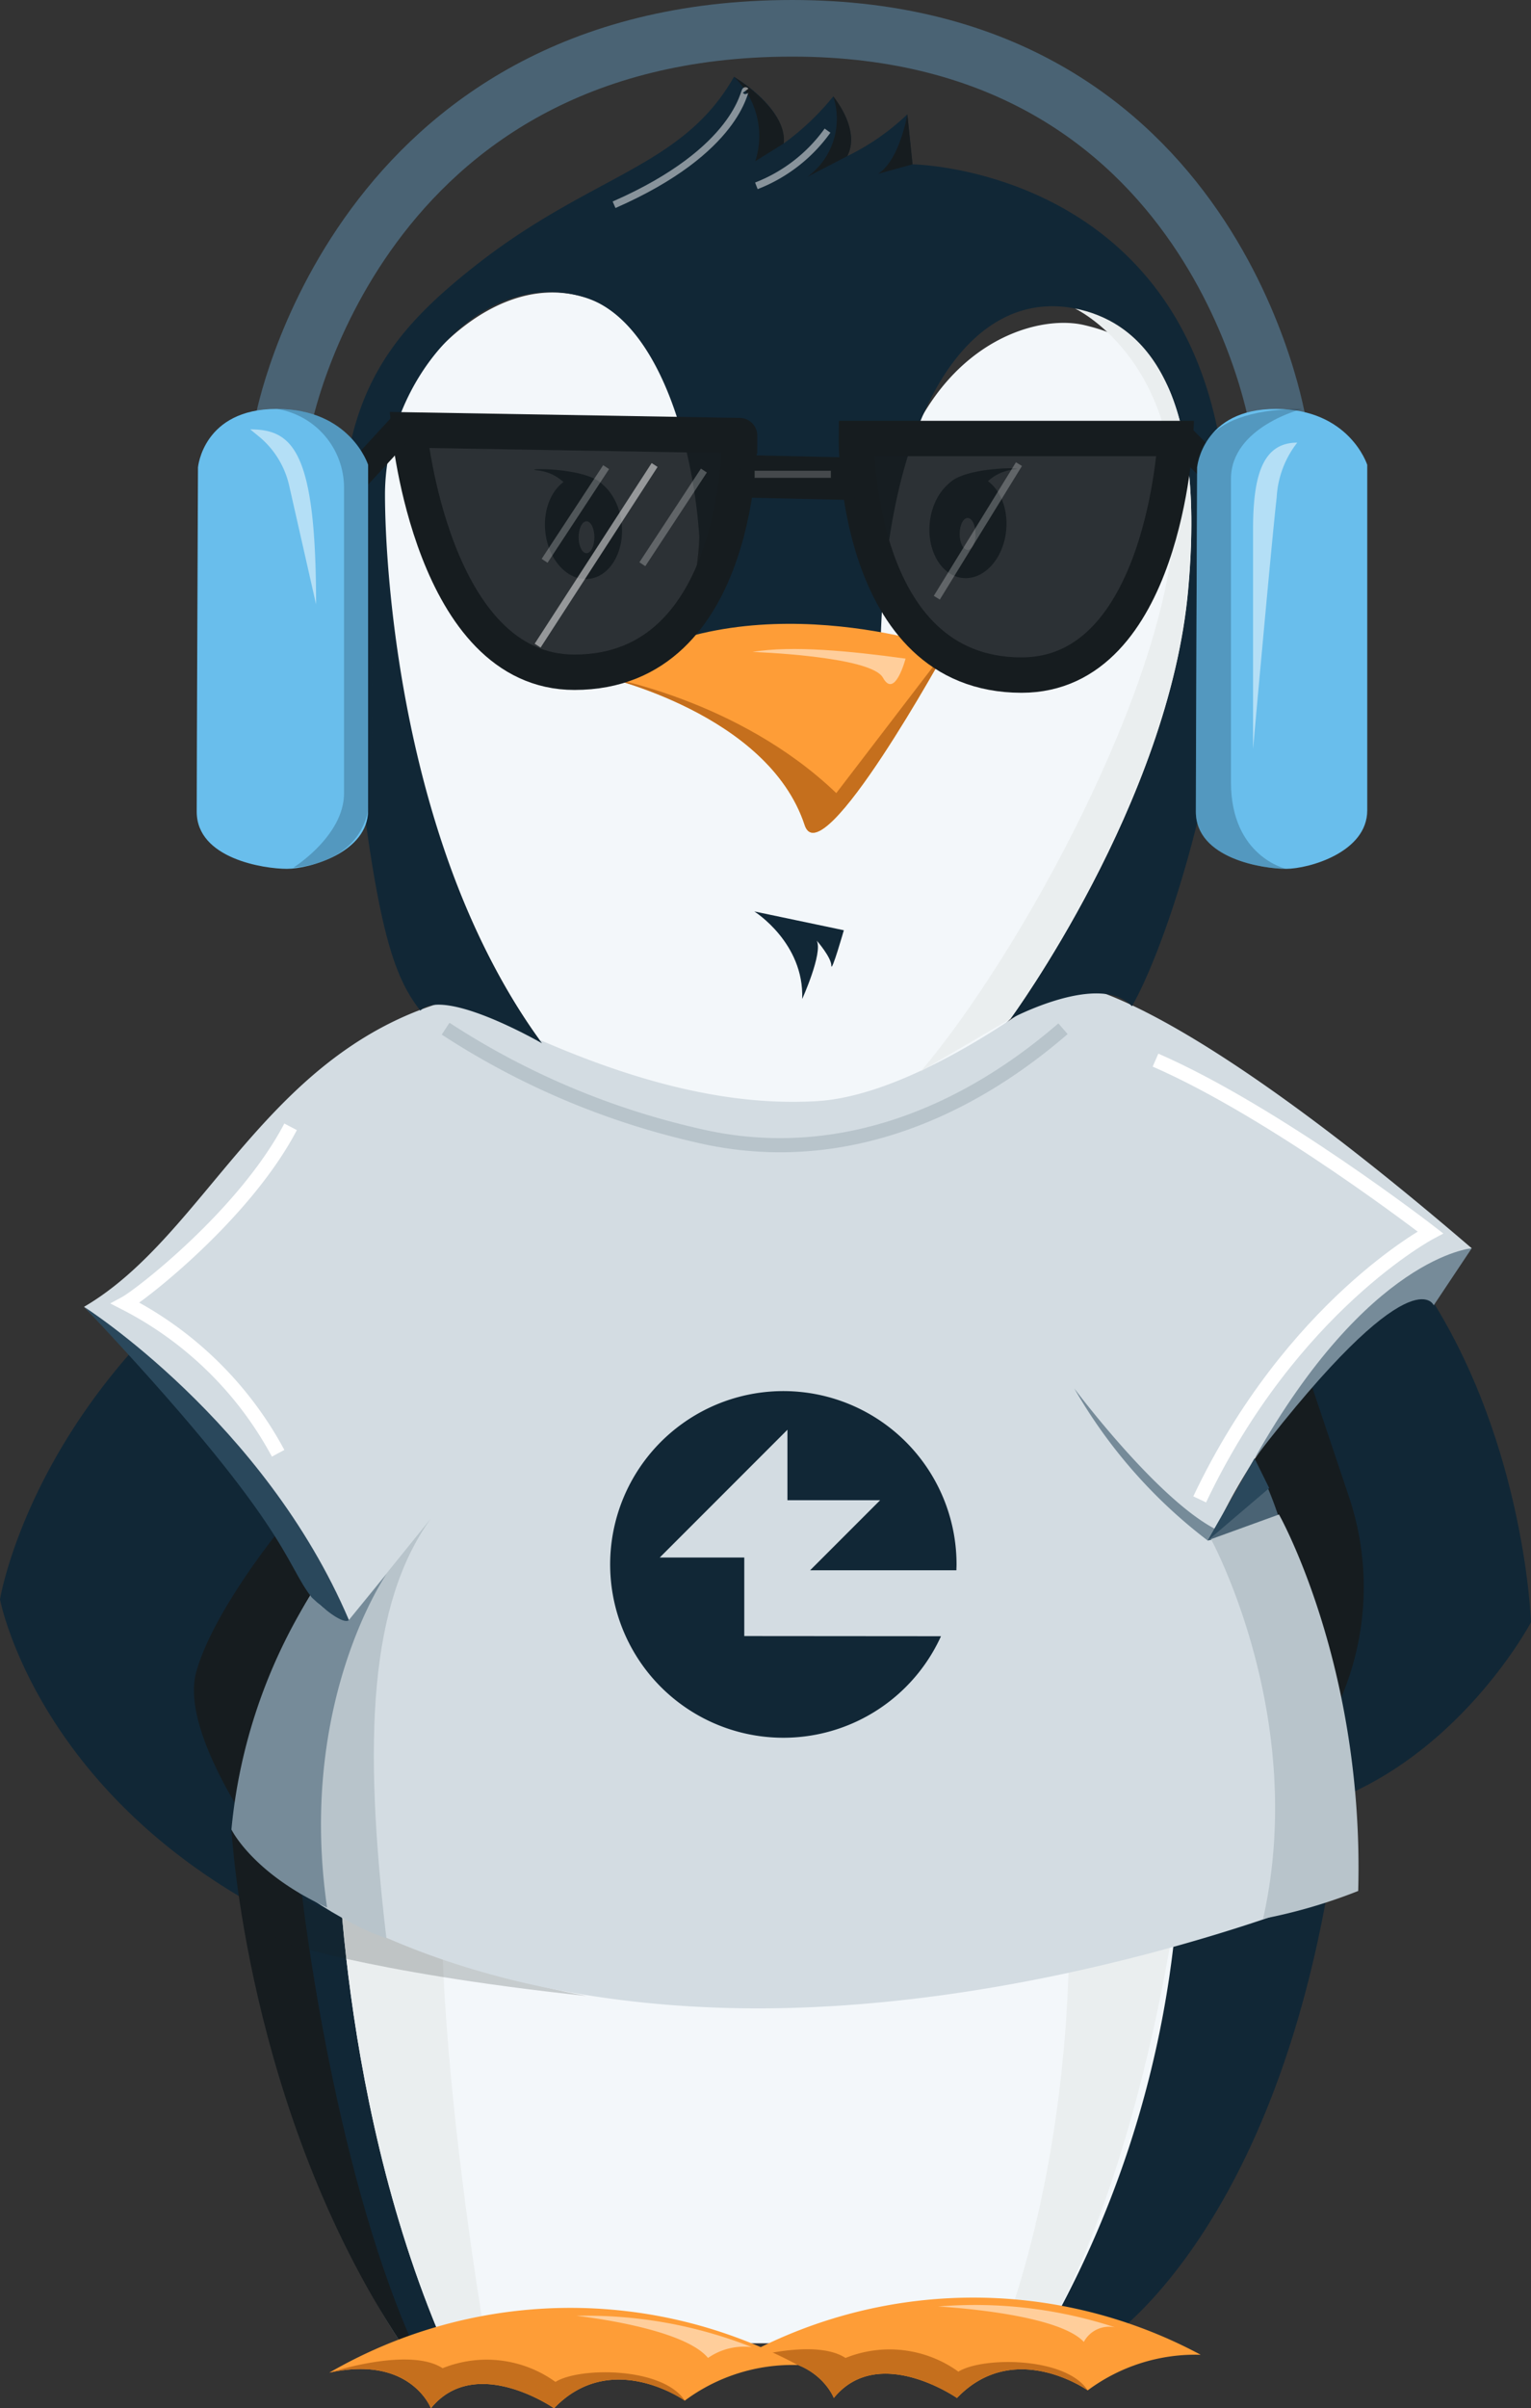 <svg id="Group_73" data-name="Group 73" xmlns="http://www.w3.org/2000/svg" xmlns:xlink="http://www.w3.org/1999/xlink" width="108.261" height="170.161" viewBox="0 0 108.261 170.161">
  <rect x="0" y="0" width="108.261" height="170.161" fill="#333333" stroke="none"/>
  <defs>
    <clipPath id="clip-path">
      <rect id="Rectangle_41" data-name="Rectangle 41" width="108.261" height="170.161" fill="none"/>
    </clipPath>
    <clipPath id="clip-path-3">
      <rect id="Rectangle_23" data-name="Rectangle 23" width="22.845" height="8.585" transform="translate(18.629 132.449)" fill="none"/>
    </clipPath>
    <clipPath id="clip-path-4">
      <rect id="Rectangle_24" data-name="Rectangle 24" width="10.829" height="2.479" transform="translate(53.208 45.857)" fill="none"/>
    </clipPath>
    <clipPath id="clip-path-5">
      <rect id="Rectangle_25" data-name="Rectangle 25" width="12.517" height="2.62" transform="translate(66.332 162.852)" fill="none"/>
    </clipPath>
    <clipPath id="clip-path-6">
      <rect id="Rectangle_26" data-name="Rectangle 26" width="12.407" height="2.987" transform="translate(40.756 163.62)" fill="none"/>
    </clipPath>
    <clipPath id="clip-path-7">
      <rect id="Rectangle_27" data-name="Rectangle 27" width="9.603" height="8.536" transform="translate(43.321 6.161)" fill="none"/>
    </clipPath>
    <clipPath id="clip-path-8">
      <rect id="Rectangle_28" data-name="Rectangle 28" width="5.321" height="4.277" transform="translate(53.402 9.092)" fill="none"/>
    </clipPath>
    <clipPath id="clip-path-9">
      <rect id="Rectangle_29" data-name="Rectangle 29" width="23.364" height="17.12" transform="translate(28.936 30.38)" fill="none"/>
    </clipPath>
    <clipPath id="clip-path-10">
      <rect id="Rectangle_30" data-name="Rectangle 30" width="22.558" height="16.718" transform="translate(60.558 30.984)" fill="none"/>
    </clipPath>
    <clipPath id="clip-path-11">
      <rect id="Rectangle_31" data-name="Rectangle 31" width="6.234" height="9.701" transform="translate(66.032 32.663)" fill="none"/>
    </clipPath>
    <clipPath id="clip-path-12">
      <rect id="Rectangle_32" data-name="Rectangle 32" width="4.768" height="6.894" transform="translate(38.301 32.869)" fill="none"/>
    </clipPath>
    <clipPath id="clip-path-13">
      <rect id="Rectangle_33" data-name="Rectangle 33" width="4.768" height="6.893" transform="translate(45.214 33.112)" fill="none"/>
    </clipPath>
    <clipPath id="clip-path-14">
      <rect id="Rectangle_34" data-name="Rectangle 34" width="8.69" height="13.035" transform="translate(37.809 32.72)" fill="none"/>
    </clipPath>
    <clipPath id="clip-path-15">
      <rect id="Rectangle_35" data-name="Rectangle 35" width="5.391" height="0.5" transform="translate(53.362 33.263)" fill="none"/>
    </clipPath>
    <clipPath id="clip-path-16">
      <rect id="Rectangle_36" data-name="Rectangle 36" width="6.731" height="32.402" transform="translate(19.57 28.894)" fill="none"/>
    </clipPath>
    <clipPath id="clip-path-17">
      <rect id="Rectangle_37" data-name="Rectangle 37" width="7.505" height="32.496" transform="translate(84.562 28.894)" fill="none"/>
    </clipPath>
    <clipPath id="clip-path-18">
      <rect id="Rectangle_38" data-name="Rectangle 38" width="3.125" height="21.651" transform="translate(88.607 31.275)" fill="none"/>
    </clipPath>
    <clipPath id="clip-path-19">
      <rect id="Rectangle_39" data-name="Rectangle 39" width="4.657" height="12.365" transform="translate(17.693 30.338)" fill="none"/>
    </clipPath>
  </defs>
  <g id="Group_72" data-name="Group 72" clip-path="url(#clip-path)">
    <g id="Group_71" data-name="Group 71">
      <g id="Group_70" data-name="Group 70" clip-path="url(#clip-path)">
        <path id="Path_32" data-name="Path 32" d="M9.785,94.963C1.437,104.119,0,113.007,0,113.007s2.537,13.561,19.234,22.268A31.751,31.751,0,0,1,22.2,112.267c-6.307-11.649-12.411-17.3-12.411-17.3" fill="#112736"/>
        <path id="Path_33" data-name="Path 33" d="M18.245,126.1s-.83,22.951,10.122,39.469H78.009s10.862-18.446,13.333-41.225c0,0-18,6.441-36.4,6.082-15.081-.295-36.694-4.326-36.694-4.326" fill="#f3f7fa"/>
        <path id="Path_34" data-name="Path 34" d="M28.367,165.565C17.415,149.048,18.245,126.1,18.245,126.1l5.544,1.094s-.27,20.242,7.54,38.375Z" fill="#112736"/>
        <path id="Path_35" data-name="Path 35" d="M31.329,165.565c-7.81-18.133-7.541-38.375-7.541-38.375s8.351-10.359,7.538,2.743,2.868,34.5,2.868,34.5Z" fill="#eaeeef"/>
        <path id="Path_36" data-name="Path 36" d="M28.367,165.565c-10.952-16.517-12-36.3-12-36.3l5,4.705s2.082,18.545,7.713,31.4Z" fill="#161c1f"/>
        <path id="Path_37" data-name="Path 37" d="M78.009,165.565s11.357-7.019,15.8-31.57l-10.756,2.8a72.64,72.64,0,0,1-9.443,28.774Z" fill="#112736"/>
        <path id="Path_38" data-name="Path 38" d="M73.61,165.565c8.618-14.991,10.5-38.106,10.5-38.106l-8.688,3.06s1.62,17.277-4.417,34.211Z" fill="#eaeeef"/>
        <g id="Group_21" data-name="Group 21" opacity="0.2">
          <g id="Group_20" data-name="Group 20">
            <g id="Group_19" data-name="Group 19" clip-path="url(#clip-path-3)">
              <path id="Path_39" data-name="Path 39" d="M41.474,141.035c-14.931-2.912-22.845-8.585-22.845-8.585l.9,4.628s5.973,2.24,21.949,3.957" fill="#161c1f"/>
            </g>
          </g>
        </g>
        <path id="Path_40" data-name="Path 40" d="M71.456,71.983S82.677,56.722,84.024,41.641s-3.142-17.684-7.361-18.672-14,2.424-14.453,18.762a42.618,42.618,0,0,0-6.284-.359A37.786,37.786,0,0,0,48.834,42c1.885-6.373-.359-18.851-7.54-21.006S27.021,27.817,26.661,33.113s1.7,27.048,11.66,40.6a35.97,35.97,0,0,0,17.373,4.97,23.164,23.164,0,0,0,15.762-6.7" fill="#f3f7fa"/>
        <path id="Path_41" data-name="Path 41" d="M32.13,70.576c9.938,5.165,18.164,7.667,25.627,7.228s17.29-8.335,17.29-8.335,6.269-.8,29.022,18.731c0,0-12.508,7.165-18.434,20.555l4.808-1.746s8.072,9.408,3.366,26.985c0,0-20.741,8.5-42.5,7.88-22.877-.649-33.045-10.439-33.045-10.439S16.53,121.159,22.2,112.267A131.258,131.258,0,0,0,5.943,92.336c8.737-5.1,12.84-18.216,26.187-21.76" fill="#d3dce2"/>
        <path id="Path_42" data-name="Path 42" d="M85.4,108.851A36.053,36.053,0,0,1,75.963,98.1s5.77,7.725,9.927,9.914a3.091,3.091,0,0,1-.488.842" fill="#768b99"/>
        <path id="Path_43" data-name="Path 43" d="M100.092,90.116c7.72,10.862,8.169,24.507,8.169,24.507s-5.925,11.221-17.236,13.555c3.412-15.889-2.334-24.776-2.334-24.776s6.733-10.324,11.4-13.286" fill="#112736"/>
        <path id="Path_44" data-name="Path 44" d="M88.714,103.046,85.4,108.851a15.426,15.426,0,0,0,5.04-1.842c.431-1.252-1.728-3.963-1.728-3.963" fill="#4a6374"/>
        <path id="Path_45" data-name="Path 45" d="M51.78,166.922a34.017,34.017,0,0,1,33.125-.539,12.746,12.746,0,0,0-7.99,2.514s-5.206-3.681-9.246.539c0,0-5.566-3.861-8.708,0,0,0-1.436-3.771-7.181-2.514" fill="#fe9d37"/>
        <path id="Path_46" data-name="Path 46" d="M51.78,166.922c5.745-1.257,7.181,2.514,7.181,2.514,3.142-3.861,8.708,0,8.708,0,4.04-4.22,9.246-.539,9.246-.539-1.55-2.386-7.451-2.386-9.145-1.322a8.327,8.327,0,0,0-7.981-.968c-2.37-1.548-8.009.315-8.009.315" fill="#c56f1d"/>
        <path id="Path_47" data-name="Path 47" d="M52.63,115.6V110.05H46.653l9.029-9.029V106h6.556l-4.952,4.952H67.63c0-.134.01-.268.01-.4a12.247,12.247,0,1,0-1.1,5.059Z" fill="#112736"/>
        <path id="Path_48" data-name="Path 48" d="M20.017,29.867S25.156,2,56.02,2C86.081,2,90.394,30.08,90.394,30.08" fill="none" stroke="#4a6374" stroke-miterlimit="10" stroke-width="4"/>
        <path id="Path_49" data-name="Path 49" d="M48.9,45.593c1.885-6.374-.421-22.445-7.6-24.6S27.224,26.8,27.224,34.951c0,5.309,1.133,25.21,11.1,38.765,0,0-6.928-4.005-8.6-2.309-2.214-2.81-3.331-6.965-5.127-24.021s.988-22.352,9.157-28.726S48.257,11.833,51.9,5.429c0,0,3.718,2.133,3.518,4.708a18.3,18.3,0,0,0,3.5-3.321s1.975,2.334.988,4.219A16.775,16.775,0,0,0,64.16,8.078l.368,3.534s17.76.23,21.56,18.718C89.41,46.5,82.918,66.113,80.043,71.1c-2.3-2.471-8.587.887-8.587.887S82.677,56.722,84.023,41.641s-3.758-19-8.009-19.844C68.593,20.33,62.72,28.986,62.272,45.324a42.618,42.618,0,0,0-6.284-.359,37.772,37.772,0,0,0-7.092.628" fill="#112736"/>
        <path id="Path_50" data-name="Path 50" d="M71.456,71.983S82.677,56.722,84.024,41.641s-3.758-19-8.009-19.844c0,0,7.412,3.472,7.019,14.957S72.186,67.348,65.118,75.692Z" fill="#eaeeef"/>
        <path id="Path_51" data-name="Path 51" d="M64.529,11.612l-.368-3.534s-.534,3.221-2.062,4.2Z" fill="#161c1f"/>
        <path id="Path_52" data-name="Path 52" d="M59.909,11.035c.987-1.885-.987-4.219-.987-4.219a5.07,5.07,0,0,1-1.83,5.679Z" fill="#161c1f"/>
        <path id="Path_53" data-name="Path 53" d="M55.421,10.137C55.694,7.709,51.9,5.429,51.9,5.429a5.783,5.783,0,0,1,1.508,5.962Z" fill="#161c1f"/>
        <path id="Path_54" data-name="Path 54" d="M71.148,37.49c-.2,2-1.574,3.5-3.066,3.351s-2.538-1.894-2.337-3.9,1.575-3.5,3.066-3.351,2.538,1.894,2.337,3.9" fill="#112736"/>
        <path id="Path_55" data-name="Path 55" d="M71.758,33.169c1.038-.145-3.17-.22-4.488.847s2.573,0,2.573,0a3.154,3.154,0,0,1,1.915-.847" fill="#112736"/>
        <path id="Path_56" data-name="Path 56" d="M38.558,37.553c.2,2,1.574,3.5,3.066,3.351s2.538-1.894,2.337-3.9-1.574-3.5-3.066-3.351-2.538,1.894-2.337,3.9" fill="#112736"/>
        <path id="Path_57" data-name="Path 57" d="M37.948,33.232c-1.038-.145,3.17-.22,4.488.847s-2.573,0-2.573,0a3.154,3.154,0,0,0-1.915-.847" fill="#112736"/>
        <path id="Path_58" data-name="Path 58" d="M56.9,58.3c1.207,3.662,10.054-12.478,10.054-12.478S52.6,40.8,42.632,47.8c0,0,11.669,2.6,14.272,10.5" fill="#fe9d37"/>
        <path id="Path_59" data-name="Path 59" d="M66.959,45.825S58.112,61.965,56.9,58.3c-2.6-7.9-14.273-10.5-14.273-10.5s9.539,1.561,16.509,8.238Z" fill="#c56f1d"/>
        <g id="Group_24" data-name="Group 24" opacity="0.5">
          <g id="Group_23" data-name="Group 23">
            <g id="Group_22" data-name="Group 22" clip-path="url(#clip-path-4)">
              <path id="Path_60" data-name="Path 60" d="M64.036,46.535c-3.923-.534-8-.942-10.829-.471,0,0,8.382.283,9.228,1.821s1.6-1.35,1.6-1.35" fill="#fff"/>
            </g>
          </g>
        </g>
        <path id="Path_61" data-name="Path 61" d="M53.338,64.4s3.534,2.209,3.387,6.185c0,0,1.472-3.24,1.031-4.123,0,0,1.029,1.178,1.029,1.767s.885-2.5.885-2.5Z" fill="#112736"/>
        <path id="Path_62" data-name="Path 62" d="M84.833,105.943c6.492-13.68,16.313-18.864,16.313-18.864S90.212,78.612,81.709,74.906" fill="none" stroke="#fff" stroke-miterlimit="10" stroke-width="1"/>
        <path id="Path_63" data-name="Path 63" d="M91.025,128.178c3.411-15.889-2.344-25-2.344-25l3.974-5.564,2.785,8.3a19.99,19.99,0,0,1-.874,14.654Z" fill="#161c1f"/>
        <path id="Path_64" data-name="Path 64" d="M104.069,88.2s-7.305.56-15.355,14.846C99.895,88.5,101.382,92.23,101.382,92.23Z" fill="#768b99"/>
        <path id="Path_65" data-name="Path 65" d="M31.511,72.684A54.763,54.763,0,0,0,49.188,80.2c9.39,2.269,18.468-1.017,25.979-7.512" fill="none" stroke="#b8c4cb" stroke-miterlimit="10" stroke-width="1"/>
        <path id="Path_66" data-name="Path 66" d="M19.786,108.083s-4.734,5.8-5.912,10.066,4.509,11.974,4.509,11.974A34.491,34.491,0,0,1,22.2,112.267a42.964,42.964,0,0,0-2.41-4.184" fill="#161c1f"/>
        <path id="Path_67" data-name="Path 67" d="M89.749,105.146,85.4,108.851l3.312-5.805Z" fill="#2a485c"/>
        <g id="Group_27" data-name="Group 27" opacity="0.5">
          <g id="Group_26" data-name="Group 26">
            <g id="Group_25" data-name="Group 25" clip-path="url(#clip-path-5)">
              <path id="Path_68" data-name="Path 68" d="M76.64,165.472c-1.928-2.074-10.308-2.5-10.308-2.5a31.756,31.756,0,0,1,12.517,1.472,2.028,2.028,0,0,0-2.209,1.031" fill="#fff"/>
            </g>
          </g>
        </g>
        <path id="Path_69" data-name="Path 69" d="M23.289,167.647a34.017,34.017,0,0,1,33.125-.539,12.746,12.746,0,0,0-7.99,2.514s-5.206-3.681-9.246.539c0,0-5.566-3.861-8.708,0,0,0-1.436-3.771-7.181-2.514" fill="#fe9d37"/>
        <path id="Path_70" data-name="Path 70" d="M23.289,167.647c5.745-1.257,7.181,2.514,7.181,2.514,3.142-3.861,8.708,0,8.708,0,4.04-4.22,9.246-.539,9.246-.539-1.55-2.386-7.451-2.386-9.145-1.322a8.327,8.327,0,0,0-7.981-.968c-2.37-1.548-8.009.315-8.009.315" fill="#c56f1d"/>
        <g id="Group_30" data-name="Group 30" opacity="0.5">
          <g id="Group_29" data-name="Group 29">
            <g id="Group_28" data-name="Group 28" clip-path="url(#clip-path-6)">
              <path id="Path_71" data-name="Path 71" d="M50.067,166.607c-1.8-2.184-9.31-2.976-9.31-2.976a31.782,31.782,0,0,1,12.407,2.212,4.475,4.475,0,0,0-3.1.764" fill="#fff"/>
            </g>
          </g>
        </g>
        <path id="Path_72" data-name="Path 72" d="M85.634,108.755s6.888,12.588,3.681,26.82a37.788,37.788,0,0,0,6.726-1.964c.442-15.9-5.6-26.6-5.6-26.6Z" fill="#b8c4cb"/>
        <path id="Path_73" data-name="Path 73" d="M30.464,107.3c-4.319,5.988-4.81,15.511-3.141,29.647-3.927-1.276-9.063-5.513-9.063-5.513s-1.506-10.466,3.786-18.871c.491,1.374,2.626,1.9,2.626,1.9Z" fill="#b8c4cb"/>
        <path id="Path_74" data-name="Path 74" d="M24.672,114.468s-2.135-.529-2.626-1.9a38.043,38.043,0,0,0-5.682,16.7s1.5,3.1,6.765,5.513c-2.108-14.525,4.217-23.584,4.217-23.584Z" fill="#768b99"/>
        <path id="Path_75" data-name="Path 75" d="M5.943,92.336s12.741,8.094,18.729,22.132c0,0-.339.558-2.625-1.592-1.989-2.531-1.477-5.029-16.1-20.54" fill="#2a485c"/>
        <path id="Path_76" data-name="Path 76" d="M20.549,79.618C17.309,85.8,9.947,91.5,8.867,92.085a25.465,25.465,0,0,1,10.8,10.6" fill="none" stroke="#fff" stroke-miterlimit="10" stroke-width="1"/>
        <path id="Path_77" data-name="Path 77" d="M68.985,37.727c0,.623-.252,1.128-.563,1.128s-.562-.505-.562-1.128.252-1.128.562-1.128.563.505.563,1.128" fill="#f3f7fa"/>
        <path id="Path_78" data-name="Path 78" d="M42.031,37.96c0,.622-.25,1.127-.557,1.127s-.558-.505-.558-1.127.25-1.127.558-1.127.557.505.557,1.127" fill="#f3f7fa"/>
        <g id="Group_33" data-name="Group 33" opacity="0.5">
          <g id="Group_32" data-name="Group 32">
            <g id="Group_31" data-name="Group 31" clip-path="url(#clip-path-7)">
              <path id="Path_79" data-name="Path 79" d="M43.422,14.468c8.841-3.874,9.185-8.21,9.3-8.053" fill="none" stroke="#fff" stroke-miterlimit="10" stroke-width="0.5"/>
            </g>
          </g>
        </g>
        <g id="Group_36" data-name="Group 36" opacity="0.5">
          <g id="Group_35" data-name="Group 35">
            <g id="Group_34" data-name="Group 34" clip-path="url(#clip-path-8)">
              <path id="Path_80" data-name="Path 80" d="M58.516,9.231a11.143,11.143,0,0,1-5.031,3.9" fill="none" stroke="#fff" stroke-miterlimit="10" stroke-width="0.5"/>
            </g>
          </g>
        </g>
        <g id="Group_39" data-name="Group 39" opacity="0.9">
          <g id="Group_38" data-name="Group 38">
            <g id="Group_37" data-name="Group 37" clip-path="url(#clip-path-9)">
              <path id="Path_81" data-name="Path 81" d="M28.936,30.38l23.364.4S52.517,47.5,40.618,47.5c-10.071,0-11.682-17.12-11.682-17.12" fill="#161c1f"/>
            </g>
          </g>
        </g>
        <path id="Path_82" data-name="Path 82" d="M28.936,30.38l23.364.4S52.517,47.5,40.618,47.5C30.547,47.5,28.936,30.38,28.936,30.38Z" fill="none" stroke="#161c1f" stroke-miterlimit="10" stroke-width="2.5"/>
        <g id="Group_42" data-name="Group 42" opacity="0.9">
          <g id="Group_41" data-name="Group 41">
            <g id="Group_40" data-name="Group 40" clip-path="url(#clip-path-10)">
              <path id="Path_83" data-name="Path 83" d="M83.116,30.984H60.558S60.341,47.7,72.24,47.7c10.071,0,10.876-16.717,10.876-16.717" fill="#161c1f"/>
            </g>
          </g>
        </g>
        <path id="Path_84" data-name="Path 84" d="M83.116,30.984H60.558S60.341,47.7,72.24,47.7C82.311,47.7,83.116,30.984,83.116,30.984Z" fill="none" stroke="#161c1f" stroke-miterlimit="10" stroke-width="2.5"/>
        <line id="Line_1" data-name="Line 1" x2="8.108" y2="0.182" transform="translate(52.338 33.651)" fill="none" stroke="#161c1f" stroke-miterlimit="10" stroke-width="3"/>
        <line id="Line_2" data-name="Line 2" x1="3.449" y2="3.751" transform="translate(25.049 30.081)" fill="none" stroke="#161c1f" stroke-miterlimit="10" stroke-width="2"/>
        <line id="Line_3" data-name="Line 3" x2="2.965" y2="2.965" transform="translate(83.257 30.686)" fill="none" stroke="#161c1f" stroke-miterlimit="10" stroke-width="2"/>
        <g id="Group_45" data-name="Group 45" opacity="0.25">
          <g id="Group_44" data-name="Group 44">
            <g id="Group_43" data-name="Group 43" clip-path="url(#clip-path-11)">
              <line id="Line_4" data-name="Line 4" x1="5.809" y2="9.439" transform="translate(66.244 32.794)" fill="none" stroke="#fff" stroke-miterlimit="10" stroke-width="0.5"/>
            </g>
          </g>
        </g>
        <g id="Group_48" data-name="Group 48" opacity="0.25">
          <g id="Group_47" data-name="Group 47">
            <g id="Group_46" data-name="Group 46" clip-path="url(#clip-path-12)">
              <line id="Line_5" data-name="Line 5" x1="4.35" y2="6.619" transform="translate(38.51 33.007)" fill="none" stroke="#fff" stroke-miterlimit="10" stroke-width="0.5"/>
            </g>
          </g>
        </g>
        <g id="Group_51" data-name="Group 51" opacity="0.25">
          <g id="Group_50" data-name="Group 50">
            <g id="Group_49" data-name="Group 49" clip-path="url(#clip-path-13)">
              <line id="Line_6" data-name="Line 6" x1="4.35" y2="6.619" transform="translate(45.423 33.249)" fill="none" stroke="#fff" stroke-miterlimit="10" stroke-width="0.5"/>
            </g>
          </g>
        </g>
        <g id="Group_54" data-name="Group 54" opacity="0.5">
          <g id="Group_53" data-name="Group 53">
            <g id="Group_52" data-name="Group 52" clip-path="url(#clip-path-14)">
              <line id="Line_7" data-name="Line 7" x1="8.271" y2="12.763" transform="translate(38.018 32.856)" fill="none" stroke="#fff" stroke-miterlimit="10" stroke-width="0.5"/>
            </g>
          </g>
        </g>
        <g id="Group_57" data-name="Group 57" opacity="0.2">
          <g id="Group_56" data-name="Group 56">
            <g id="Group_55" data-name="Group 55" clip-path="url(#clip-path-15)">
              <line id="Line_8" data-name="Line 8" x2="5.391" transform="translate(53.362 33.513)" fill="none" stroke="#fff" stroke-miterlimit="10" stroke-width="0.5"/>
            </g>
          </g>
        </g>
        <path id="Path_85" data-name="Path 85" d="M14,33.023s.359-4.129,5.566-4.129,6.463,3.949,6.463,3.949V57.261c0,2.962-4.129,4.129-5.745,4.129s-6.374-.718-6.374-4.04S14,33.023,14,33.023" fill="#69beec"/>
        <g id="Group_60" data-name="Group 60" opacity="0.25">
          <g id="Group_59" data-name="Group 59">
            <g id="Group_58" data-name="Group 58" clip-path="url(#clip-path-16)">
              <path id="Path_86" data-name="Path 86" d="M26.033,57.26c.6-2.9,0-24.417,0-24.417s-1.257-3.95-6.463-3.95a5.637,5.637,0,0,1,4.756,5.618V56.05c0,3.013-3.571,5.246-3.571,5.246s4.464-.113,5.278-4.036" fill="#112736"/>
            </g>
          </g>
        </g>
        <path id="Path_87" data-name="Path 87" d="M84.652,33.023s.359-4.129,5.566-4.129,6.463,3.949,6.463,3.949V57.261c0,2.962-4.129,4.129-5.745,4.129s-6.374-.718-6.374-4.04.09-24.327.09-24.327" fill="#69beec"/>
        <g id="Group_63" data-name="Group 63" opacity="0.25">
          <g id="Group_62" data-name="Group 62">
            <g id="Group_61" data-name="Group 61" clip-path="url(#clip-path-17)">
              <path id="Path_88" data-name="Path 88" d="M90.936,61.39c-1.616,0-6.374-.718-6.374-4.04s.09-24.327.09-24.327-.4-4.129,7.415-4.129c0,0-5.022,1.265-5.022,4.948V55.269c0,5.246,3.891,6.121,3.891,6.121" fill="#112736"/>
            </g>
          </g>
        </g>
        <g id="Group_66" data-name="Group 66" opacity="0.5">
          <g id="Group_65" data-name="Group 65">
            <g id="Group_64" data-name="Group 64" clip-path="url(#clip-path-18)">
              <path id="Path_89" data-name="Path 89" d="M88.607,52.926V37.414c0-3.8.67-6.138,3.125-6.138a6.866,6.866,0,0,0-1.455,3.88c-.322,2.73-1.67,17.77-1.67,17.77" fill="#fff"/>
            </g>
          </g>
        </g>
        <g id="Group_69" data-name="Group 69" opacity="0.5">
          <g id="Group_68" data-name="Group 68">
            <g id="Group_67" data-name="Group 67" clip-path="url(#clip-path-19)">
              <path id="Path_90" data-name="Path 90" d="M17.693,30.338c3.051,0,4.657,1.606,4.657,12.365l-1.9-8.385A6.3,6.3,0,0,0,18.3,30.833Z" fill="#fff"/>
            </g>
          </g>
        </g>
      </g>
    </g>
  </g>
</svg>

